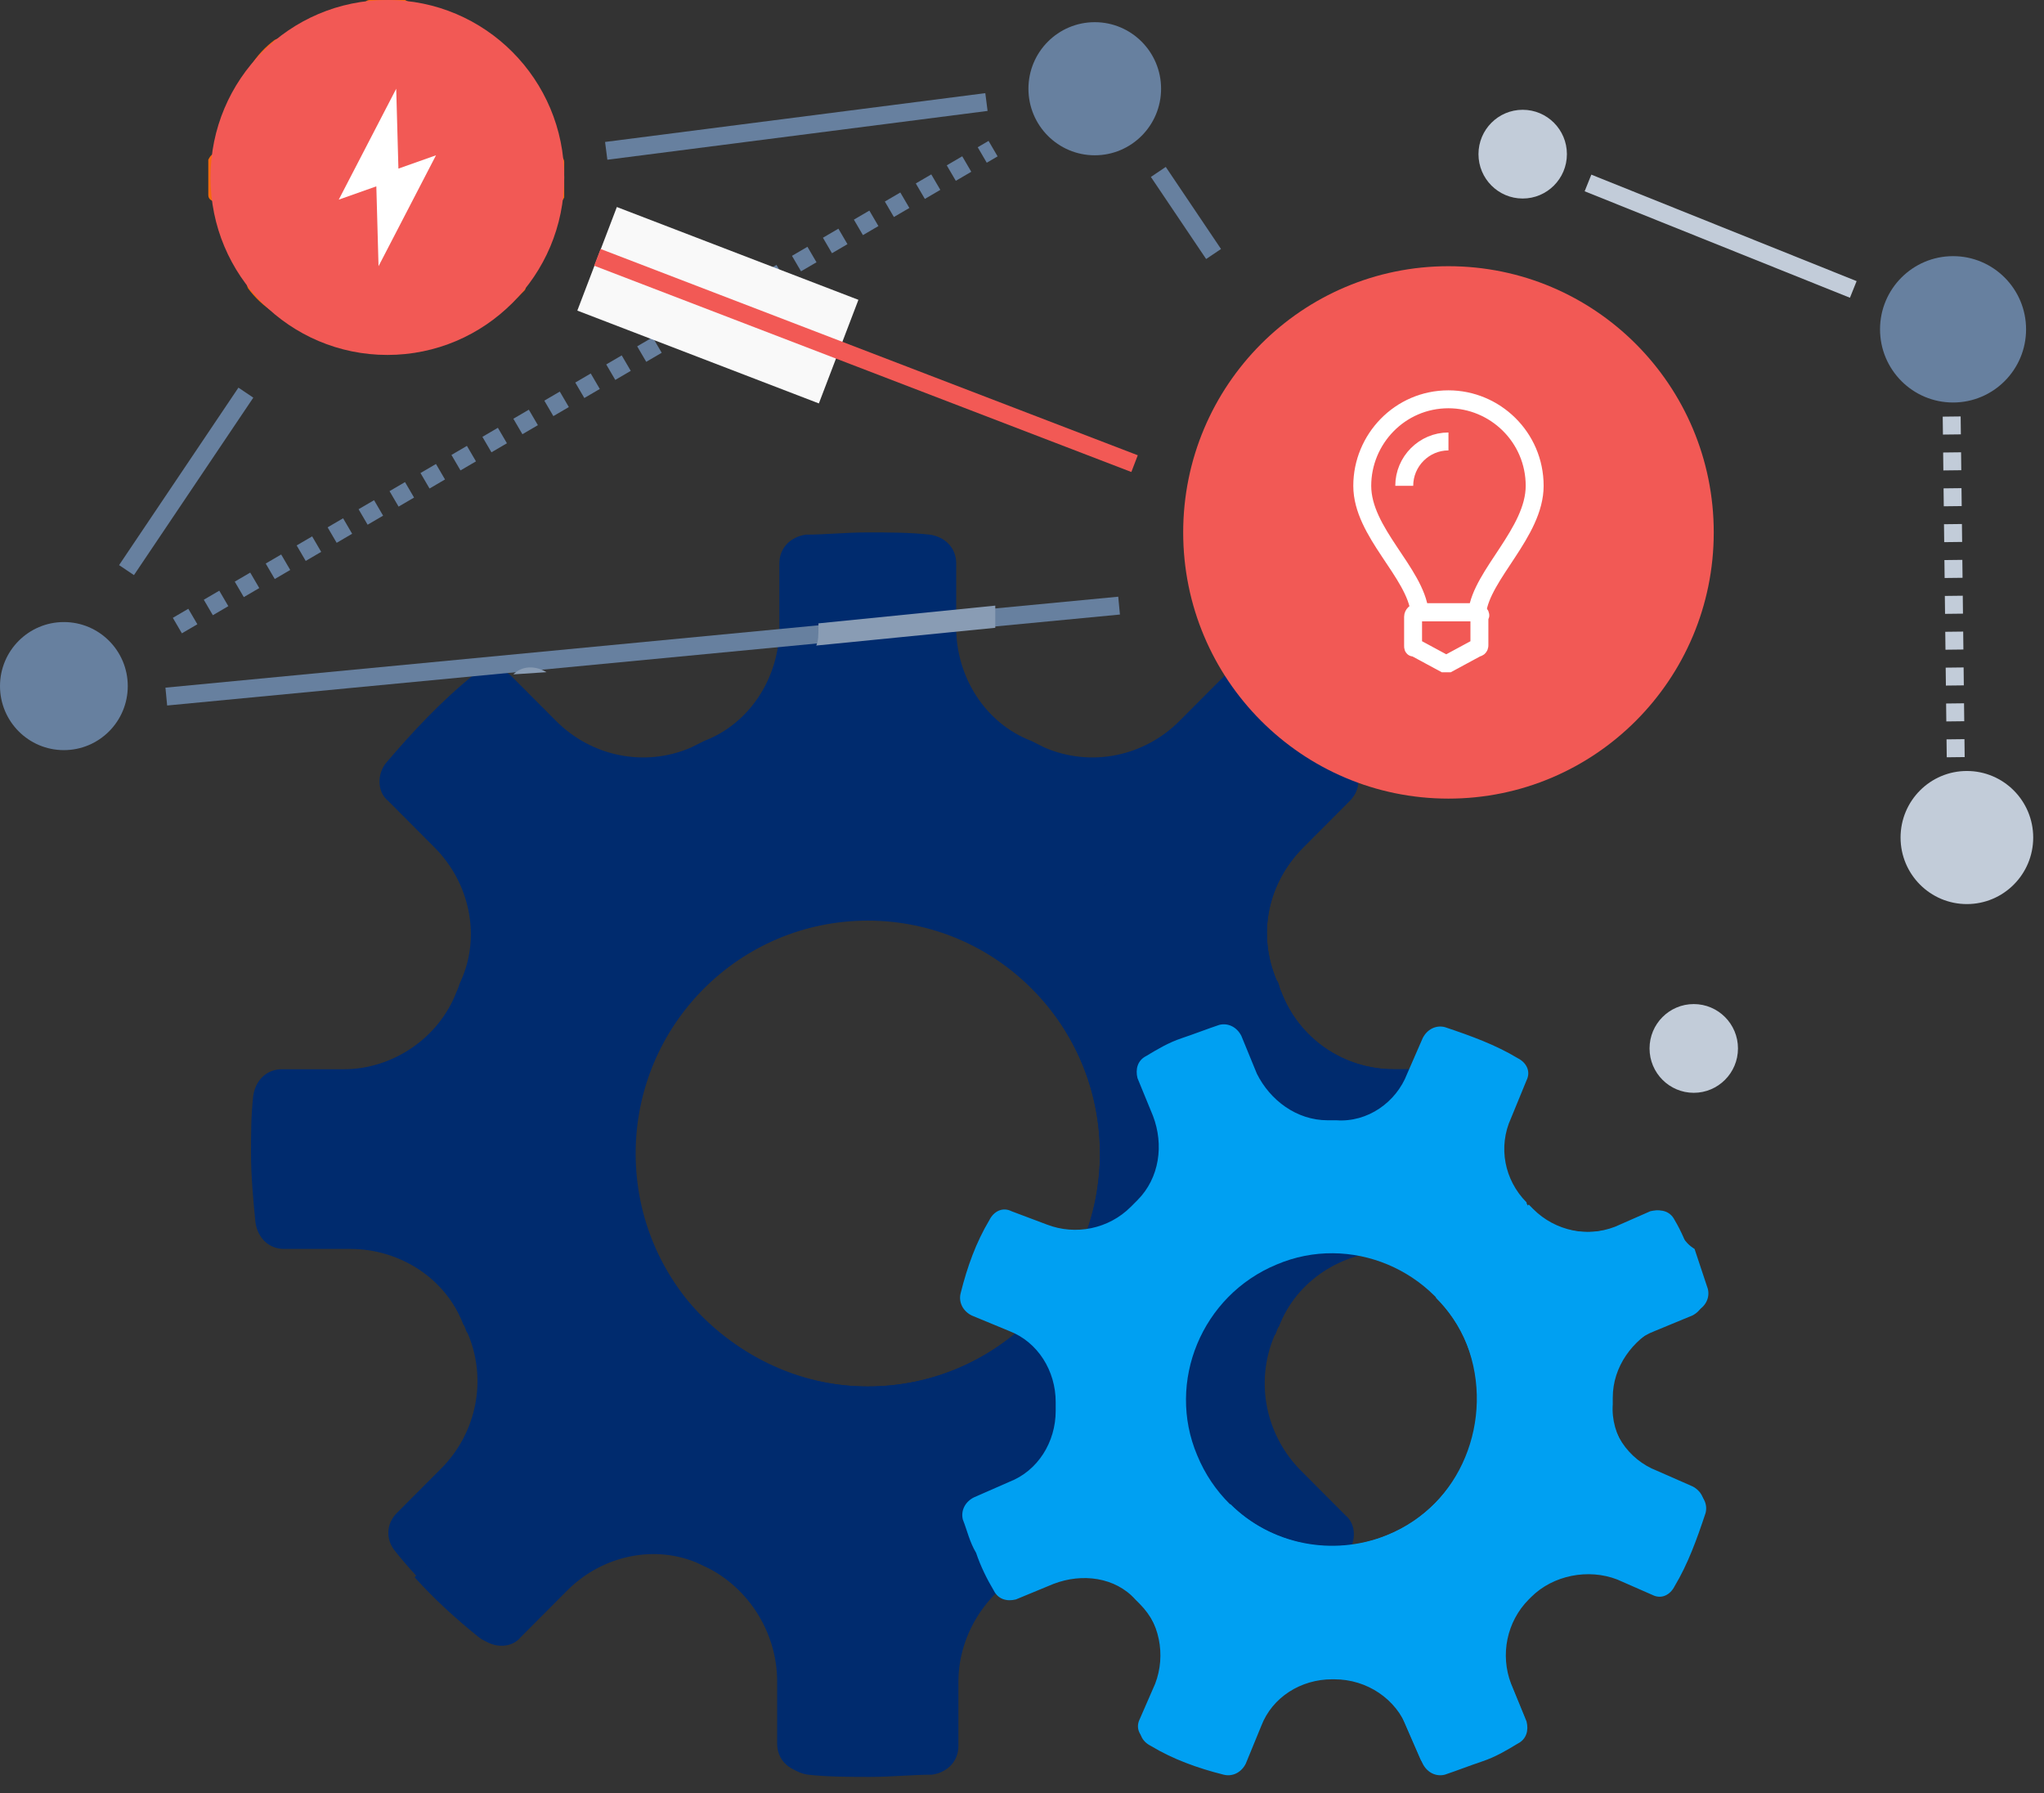 <svg xmlns="http://www.w3.org/2000/svg" width="114" height="100" viewBox="0 0 114 100" fill="none">
    <rect x="0" y="0" width="114" height="100" fill="#333333" stroke="none"/>
    <path
        d="M82.798 61.12C82.674 60.254 82.058 59.635 81.195 59.635H77.743C74.907 59.635 72.441 57.903 71.455 55.305C71.331 55.057 71.331 54.81 71.208 54.686C70.099 52.088 70.715 49.242 72.688 47.263L75.277 44.664C75.893 44.046 75.893 43.18 75.4 42.561C73.921 40.705 72.318 39.097 70.468 37.612C69.729 37.117 68.742 37.117 68.249 37.736L65.783 40.21C63.81 42.19 60.852 42.809 58.262 41.695C58.016 41.571 57.769 41.448 57.523 41.324C54.933 40.334 53.331 37.736 53.331 35.014V31.426C53.331 30.56 52.714 29.941 51.851 29.818C50.741 29.694 49.508 29.694 48.399 29.694C47.166 29.694 46.056 29.818 44.947 29.818C44.084 29.941 43.467 30.56 43.467 31.426V35.014C43.467 37.736 41.864 40.334 39.275 41.324C39.029 41.448 38.782 41.571 38.535 41.695C35.946 42.809 32.987 42.19 31.015 40.21L28.549 37.736C27.932 37.117 27.069 37.117 26.453 37.612C24.603 39.097 23 40.829 21.521 42.561C21.028 43.18 21.028 44.17 21.644 44.664L24.233 47.263C26.206 49.242 26.823 52.212 25.713 54.686C25.59 54.934 25.59 55.057 25.466 55.305C24.48 57.903 21.891 59.635 19.178 59.635H15.726C14.863 59.635 14.247 60.254 14.123 61.12C14 62.233 14 63.223 14 64.337C14 65.574 14.123 66.935 14.247 68.172C14.37 69.038 14.986 69.657 15.849 69.657H19.548C22.261 69.657 24.85 71.265 25.836 73.864C25.959 73.987 25.959 74.235 26.083 74.358C27.192 76.957 26.576 79.926 24.603 81.906L22.137 84.38C21.521 84.999 21.521 85.865 22.014 86.483C23.494 88.339 25.22 89.948 26.946 91.432C27.562 91.927 28.549 91.927 29.042 91.309L31.631 88.71C33.604 86.731 36.563 86.112 39.029 87.226L39.275 87.35C41.864 88.463 43.59 91.061 43.59 93.907V97.371C43.59 98.237 44.207 98.856 45.07 98.98C46.18 99.103 47.413 99.103 48.522 99.103C49.755 99.103 50.865 98.98 51.974 98.98C52.837 98.856 53.454 98.237 53.454 97.371V93.783C53.454 91.061 55.18 88.463 57.646 87.473L57.892 87.35C60.482 86.236 63.564 86.855 65.66 88.958L68.126 91.432C68.742 92.051 69.605 92.051 70.222 91.556C72.071 90.071 73.674 88.463 75.153 86.607C75.647 85.989 75.647 84.999 75.03 84.504L72.564 82.029C70.592 80.05 69.975 77.08 71.085 74.482C71.208 74.358 71.208 74.111 71.331 73.987C72.318 71.389 74.907 69.781 77.619 69.781H81.318C82.181 69.781 82.798 69.162 82.921 68.296C83.044 67.059 83.168 65.821 83.168 64.46C82.921 63.223 82.798 62.11 82.798 61.12ZM48.399 77.328C41.248 77.328 35.453 71.513 35.453 64.337C35.453 57.161 41.248 51.346 48.399 51.346C55.55 51.346 61.345 57.161 61.345 64.337C61.345 71.513 55.55 77.328 48.399 77.328Z"
        fill="#002B6E"/>
    <path
        d="M82.798 61.12C82.675 60.254 82.058 59.635 81.195 59.635H77.743C74.907 59.635 72.441 57.903 71.455 55.305C71.332 55.057 71.332 54.81 71.208 54.686C70.099 52.088 70.715 49.242 72.688 47.263L75.277 44.664C75.894 44.046 75.894 43.18 75.4 42.561C74.414 41.324 73.304 40.087 72.072 38.973L56.66 54.315C59.495 56.666 61.345 60.254 61.345 64.337C61.345 71.513 55.55 77.328 48.399 77.328C44.454 77.328 40.878 75.472 38.412 72.626L23.124 87.968C24.234 89.205 25.467 90.319 26.7 91.309C27.316 91.803 28.302 91.803 28.796 91.185L31.385 88.587C33.357 86.607 36.316 85.988 38.782 87.102L39.029 87.226C41.618 88.339 43.344 90.937 43.344 93.783V97.247C43.344 98.113 43.961 98.732 44.824 98.856C45.933 98.98 47.166 98.98 48.276 98.98C49.509 98.98 50.618 98.856 51.728 98.856C52.591 98.732 53.208 98.113 53.208 97.247V93.659C53.208 90.937 54.934 88.339 57.4 87.349L57.646 87.226C60.235 86.112 63.318 86.731 65.414 88.834L67.879 91.309C68.496 91.927 69.359 91.927 69.975 91.432C71.825 89.948 73.428 88.339 74.907 86.483C75.4 85.865 75.4 84.875 74.784 84.38L72.318 81.906C70.345 79.926 69.729 76.957 70.838 74.358C70.962 74.235 70.962 73.987 71.085 73.863C72.072 71.265 74.661 69.657 77.373 69.657H81.072C81.935 69.657 82.551 69.038 82.675 68.172C82.798 66.935 82.921 65.698 82.921 64.337C82.921 63.223 82.798 62.11 82.798 61.12Z"
        fill="#002B6E"/>
    <path d="M109.123 46.23L108.825 21" stroke="#C2CCD9" stroke-miterlimit="10" stroke-dasharray="1 1"/>
    <path d="M9.892 34.89L55.387 8.29" stroke="#67809F" stroke-miterlimit="10" stroke-dasharray="1 1"/>
    <path
        d="M109.699 50.423C111.742 50.423 113.398 48.762 113.398 46.712C113.398 44.662 111.742 43 109.699 43C107.656 43 106 44.662 106 46.712C106 48.762 107.656 50.423 109.699 50.423Z"
        fill="#C2CCD9"/>
    <path
        d="M108.928 22.449C111.176 22.449 113 20.622 113 18.367C113 16.113 111.176 14.286 108.928 14.286C106.679 14.286 104.855 16.113 104.855 18.367C104.855 20.622 106.679 22.449 108.928 22.449Z"
        fill="#67809F"/>
    <path
        d="M94.466 60.949C95.828 60.949 96.932 59.841 96.932 58.474C96.932 57.108 95.828 56 94.466 56C93.104 56 92 57.108 92 58.474C92 59.841 93.104 60.949 94.466 60.949Z"
        fill="#C2CCD9"/>
    <path
        d="M84.925 11.072C86.287 11.072 87.391 9.964 87.391 8.597C87.391 7.23 86.287 6.123 84.925 6.123C83.563 6.123 82.459 7.23 82.459 8.597C82.459 9.964 83.563 11.072 84.925 11.072Z"
        fill="#C2CCD9"/>
    <path
        d="M61.058 8.661C63.101 8.661 64.757 6.999 64.757 4.949C64.757 2.899 63.101 1.237 61.058 1.237C59.015 1.237 57.359 2.899 57.359 4.949C57.359 6.999 59.015 8.661 61.058 8.661Z"
        fill="#67809F"/>
    <path
        d="M3.563 41.837C5.531 41.837 7.126 40.238 7.126 38.265C7.126 36.293 5.531 34.694 3.563 34.694C1.595 34.694 0 36.293 0 38.265C0 40.238 1.595 41.837 3.563 41.837Z"
        fill="#67809F"/>
    <path d="M34.404 11.546L32.199 17.323L45.671 22.5L47.876 16.722L34.404 11.546Z" fill="#F9F9F9"/>
    <path d="M63.278 25.858L33.317 14.352" stroke="#F25955" stroke-miterlimit="10"/>
    <path d="M7.056 31.797L13.713 21.899" stroke="#67809F" stroke-miterlimit="10"/>
    <path d="M33.81 8.413L55.017 5.691" stroke="#67809F" stroke-miterlimit="10"/>
    <path d="M67.685 14.167L64.603 9.589" stroke="#67809F" stroke-miterlimit="10"/>
    <path d="M103.363 16.143L88.567 10.204" stroke="#C2CCD9" stroke-miterlimit="10"/>
    <path d="M62.415 33.777L9.275 38.85" stroke="#67809F" stroke-miterlimit="10"/>
    <path
        d="M31.468 9.032C31.468 8.784 31.222 8.661 30.975 8.661H29.989C29.249 8.661 28.509 8.166 28.14 7.423C28.14 7.3 28.14 7.3 28.016 7.3C27.77 6.557 27.893 5.691 28.386 5.196L29.126 4.454C29.249 4.33 29.249 4.083 29.126 3.835C28.756 3.341 28.263 2.846 27.77 2.351C27.646 2.227 27.276 2.227 27.153 2.351L26.537 2.969C25.92 3.588 25.18 3.712 24.441 3.341C24.317 3.341 24.317 3.341 24.194 3.217C23.454 2.969 22.961 2.227 22.961 1.361V0.495C22.961 0.247 22.838 0.124 22.591 0C22.221 0 21.975 0 21.605 0C21.235 0 20.988 0 20.619 0C20.372 0 20.249 0.247 20.249 0.495V1.485C20.249 2.227 19.756 2.969 19.016 3.341C18.892 3.341 18.892 3.341 18.769 3.464C18.029 3.712 17.166 3.588 16.673 2.969L15.933 2.227C15.81 2.103 15.563 2.103 15.317 2.227C14.824 2.598 14.331 3.093 13.961 3.712C13.837 3.835 13.837 4.207 13.961 4.33L14.7 5.073C15.194 5.568 15.44 6.434 15.07 7.176C15.07 7.176 15.07 7.3 14.947 7.3C14.7 8.042 13.961 8.537 13.098 8.537H12.111C11.865 8.537 11.742 8.661 11.618 8.908C11.618 9.156 11.618 9.527 11.618 9.774C11.618 10.145 11.618 10.517 11.618 10.888C11.618 11.135 11.865 11.259 12.111 11.259H13.098C13.837 11.259 14.577 11.754 14.947 12.496V12.62C15.317 13.362 15.07 14.228 14.577 14.723L13.837 15.466C13.714 15.589 13.714 15.837 13.837 16.084C14.207 16.579 14.7 17.074 15.317 17.445C15.44 17.569 15.81 17.569 15.933 17.445L16.673 16.703C17.29 16.084 18.029 15.96 18.769 16.332H18.892C19.632 16.703 20.125 17.445 20.125 18.188V19.177C20.125 19.425 20.249 19.549 20.495 19.672C20.865 19.672 21.112 19.672 21.482 19.672C21.852 19.672 22.098 19.672 22.468 19.672C22.715 19.672 22.838 19.425 22.838 19.177V18.188C22.838 17.445 23.331 16.703 24.071 16.332H24.194C24.934 15.96 25.797 16.208 26.413 16.826L27.153 17.569C27.276 17.693 27.523 17.693 27.77 17.569C28.263 17.198 28.756 16.703 29.249 16.208C29.372 16.084 29.372 15.713 29.249 15.589L28.509 14.847C27.893 14.228 27.77 13.486 28.14 12.744V12.62C28.386 11.878 29.126 11.383 29.989 11.383H30.975C31.222 11.383 31.345 11.259 31.468 11.011C31.468 10.64 31.468 10.269 31.468 9.898C31.468 9.527 31.468 9.279 31.468 9.032ZM21.605 13.61C19.509 13.61 17.906 12.001 17.906 9.898C17.906 7.795 19.509 6.186 21.605 6.186C23.701 6.186 25.304 7.795 25.304 9.898C25.304 12.001 23.701 13.61 21.605 13.61Z"
        fill="#F9690E"/>
    <path
        d="M21.605 19.796C27.052 19.796 31.468 15.364 31.468 9.898C31.468 4.431 27.052 0 21.605 0C16.157 0 11.741 4.431 11.741 9.898C11.741 15.364 16.157 19.796 21.605 19.796Z"
        fill="#F25955"/>
    <path
        d="M22.221 9.403L22.098 4.949L18.893 11.135L20.989 10.393L21.112 14.847L24.317 8.661L22.221 9.403Z"
        fill="white"/>
    <path
        d="M93.278 68.048C93.031 67.553 92.538 67.43 92.045 67.553L90.072 68.42C88.469 69.038 86.62 68.667 85.387 67.43C85.264 67.306 85.14 67.182 85.14 67.059C83.907 65.821 83.538 63.965 84.277 62.357L85.14 60.254C85.387 59.759 85.14 59.264 84.647 59.017C83.414 58.274 82.058 57.779 80.579 57.284C80.085 57.161 79.592 57.408 79.346 57.903L78.483 59.883C77.866 61.491 76.263 62.605 74.537 62.481C74.414 62.481 74.167 62.481 74.044 62.481C72.318 62.481 70.838 61.367 70.099 59.883L69.236 57.779C68.989 57.284 68.496 57.037 68.003 57.161C67.263 57.408 66.646 57.656 65.907 57.903C65.167 58.151 64.55 58.522 63.934 58.893C63.441 59.14 63.318 59.635 63.441 60.13L64.304 62.233C64.92 63.842 64.674 65.698 63.441 66.935C63.318 67.059 63.194 67.182 63.071 67.306C61.838 68.543 59.989 68.915 58.386 68.296L56.413 67.553C55.92 67.306 55.427 67.553 55.18 68.048C54.44 69.286 53.947 70.647 53.577 72.131C53.454 72.626 53.701 73.121 54.194 73.369L56.29 74.235C57.893 74.853 58.879 76.462 58.879 78.194C58.879 78.318 58.879 78.441 58.879 78.689C58.879 80.421 57.893 82.029 56.29 82.648L54.317 83.514C53.824 83.761 53.577 84.256 53.701 84.751C53.947 85.37 54.071 85.989 54.44 86.607C54.687 87.35 55.057 88.092 55.427 88.71C55.673 89.205 56.166 89.329 56.66 89.205L58.756 88.339C60.358 87.721 62.208 87.968 63.318 89.205C63.441 89.329 63.441 89.329 63.564 89.453C64.797 90.69 65.167 92.546 64.55 94.154L63.687 96.134C63.441 96.629 63.687 97.124 64.18 97.371C65.413 98.114 66.77 98.608 68.249 98.98C68.742 99.103 69.236 98.856 69.482 98.361L70.345 96.258C70.962 94.649 72.564 93.659 74.291 93.659H74.414C76.263 93.659 77.866 94.773 78.483 96.381L79.346 98.361C79.592 98.856 80.085 99.103 80.579 98.98C81.318 98.732 81.935 98.485 82.674 98.237C83.414 97.99 84.031 97.619 84.647 97.247C85.14 97 85.264 96.505 85.14 96.01L84.277 93.907C83.661 92.298 84.031 90.443 85.264 89.205L85.387 89.082C86.62 87.844 88.593 87.473 90.195 88.092L92.168 88.958C92.661 89.205 93.154 88.958 93.401 88.463C94.141 87.226 94.634 85.865 95.127 84.38C95.251 83.885 95.004 83.39 94.511 83.143L92.538 82.277C90.935 81.658 89.826 80.05 89.949 78.318C89.949 78.194 89.949 78.07 89.949 77.946C89.949 76.214 91.058 74.73 92.538 73.987L94.634 73.121C95.127 72.874 95.374 72.379 95.251 71.884C95.004 71.141 94.757 70.399 94.511 69.657C93.894 69.286 93.648 68.667 93.278 68.048ZM77.373 85.617C73.304 87.35 68.496 85.37 66.77 81.163C65.044 77.08 67.016 72.255 71.208 70.523C75.277 68.791 80.085 70.77 81.811 74.977C83.414 79.184 81.442 84.009 77.373 85.617Z"
        fill="#00A0F2"/>
    <path
        d="M92.291 74.235L94.387 73.369C94.88 73.121 95.127 72.626 95.004 72.131C94.757 71.389 94.511 70.647 94.264 69.904C94.017 69.286 93.771 68.667 93.401 68.048C93.154 67.553 92.661 67.43 92.168 67.553L90.195 68.42C88.593 69.038 86.743 68.667 85.51 67.43C85.387 67.306 85.387 67.306 85.264 67.182L80.085 72.379C80.825 73.121 81.442 73.987 81.811 74.977C83.537 79.06 81.565 83.885 77.373 85.617C74.29 86.855 70.838 86.112 68.619 83.885L63.317 89.082L63.441 89.205C64.674 90.443 65.043 92.299 64.427 93.907L63.564 95.886C63.317 96.381 63.564 96.876 64.057 97.124C65.29 97.866 66.646 98.361 68.126 98.732C68.619 98.856 69.112 98.608 69.359 98.114L70.222 96.01C70.838 94.402 72.441 93.412 74.167 93.412H74.29C76.14 93.412 77.743 94.525 78.359 96.134L79.222 98.114C79.469 98.608 79.962 98.856 80.455 98.732C81.195 98.485 81.811 98.237 82.551 97.99C83.291 97.742 83.907 97.371 84.524 97C85.017 96.752 85.14 96.258 85.017 95.763L84.154 93.659C83.537 92.051 83.907 90.195 85.14 88.958L85.264 88.834C86.496 87.597 88.469 87.226 90.072 87.844L92.045 88.71C92.538 88.958 93.031 88.71 93.278 88.216C94.017 86.978 94.511 85.617 95.004 84.133C95.127 83.638 94.88 83.143 94.387 82.895L92.415 82.029C90.812 81.411 89.702 79.802 89.825 78.07C89.825 77.946 89.825 77.823 89.825 77.699C89.702 76.338 90.689 74.853 92.291 74.235Z"
        fill="#00A0F2"/>
    <path
        d="M45.523 36.004L55.51 35.014C55.51 35.014 55.51 35.014 55.51 34.89V33.777L45.647 34.767V35.014C45.647 35.385 45.647 35.756 45.523 36.004Z"
        fill="#899CB4"/>
    <path
        d="M28.632 37.612C28.632 37.612 28.509 37.612 28.632 37.612L30.481 37.489C29.865 37.117 29.125 37.117 28.632 37.612Z"
        fill="#899CB4"/>
    <path
        d="M80.785 44.541C88.957 44.541 95.581 37.894 95.581 29.694C95.581 21.494 88.957 14.847 80.785 14.847C72.614 14.847 65.99 21.494 65.99 29.694C65.99 37.894 72.614 44.541 80.785 44.541Z"
        fill="#F25955"/>
    <path
        d="M82.388 34.148C82.634 32.045 85.593 29.694 85.593 27.096C85.593 24.374 83.374 22.27 80.785 22.27C78.073 22.27 75.977 24.497 75.977 27.096C75.977 29.694 78.936 31.921 79.182 34.148H82.388Z"
        stroke="white" stroke-miterlimit="10"/>
    <path
        d="M82.388 34.148H79.059C78.936 34.148 78.812 34.272 78.812 34.396V36.004C78.812 36.128 78.812 36.128 78.936 36.128L80.539 36.994C80.539 36.994 80.539 36.994 80.662 36.994H80.785L82.388 36.128C82.511 36.128 82.511 36.004 82.511 36.004V34.396C82.635 34.272 82.511 34.272 82.388 34.148Z"
        stroke="white" stroke-miterlimit="10"/>
    <path d="M78.319 27.096C78.319 25.735 79.429 24.621 80.785 24.621" stroke="white" stroke-miterlimit="10"/>
</svg>
